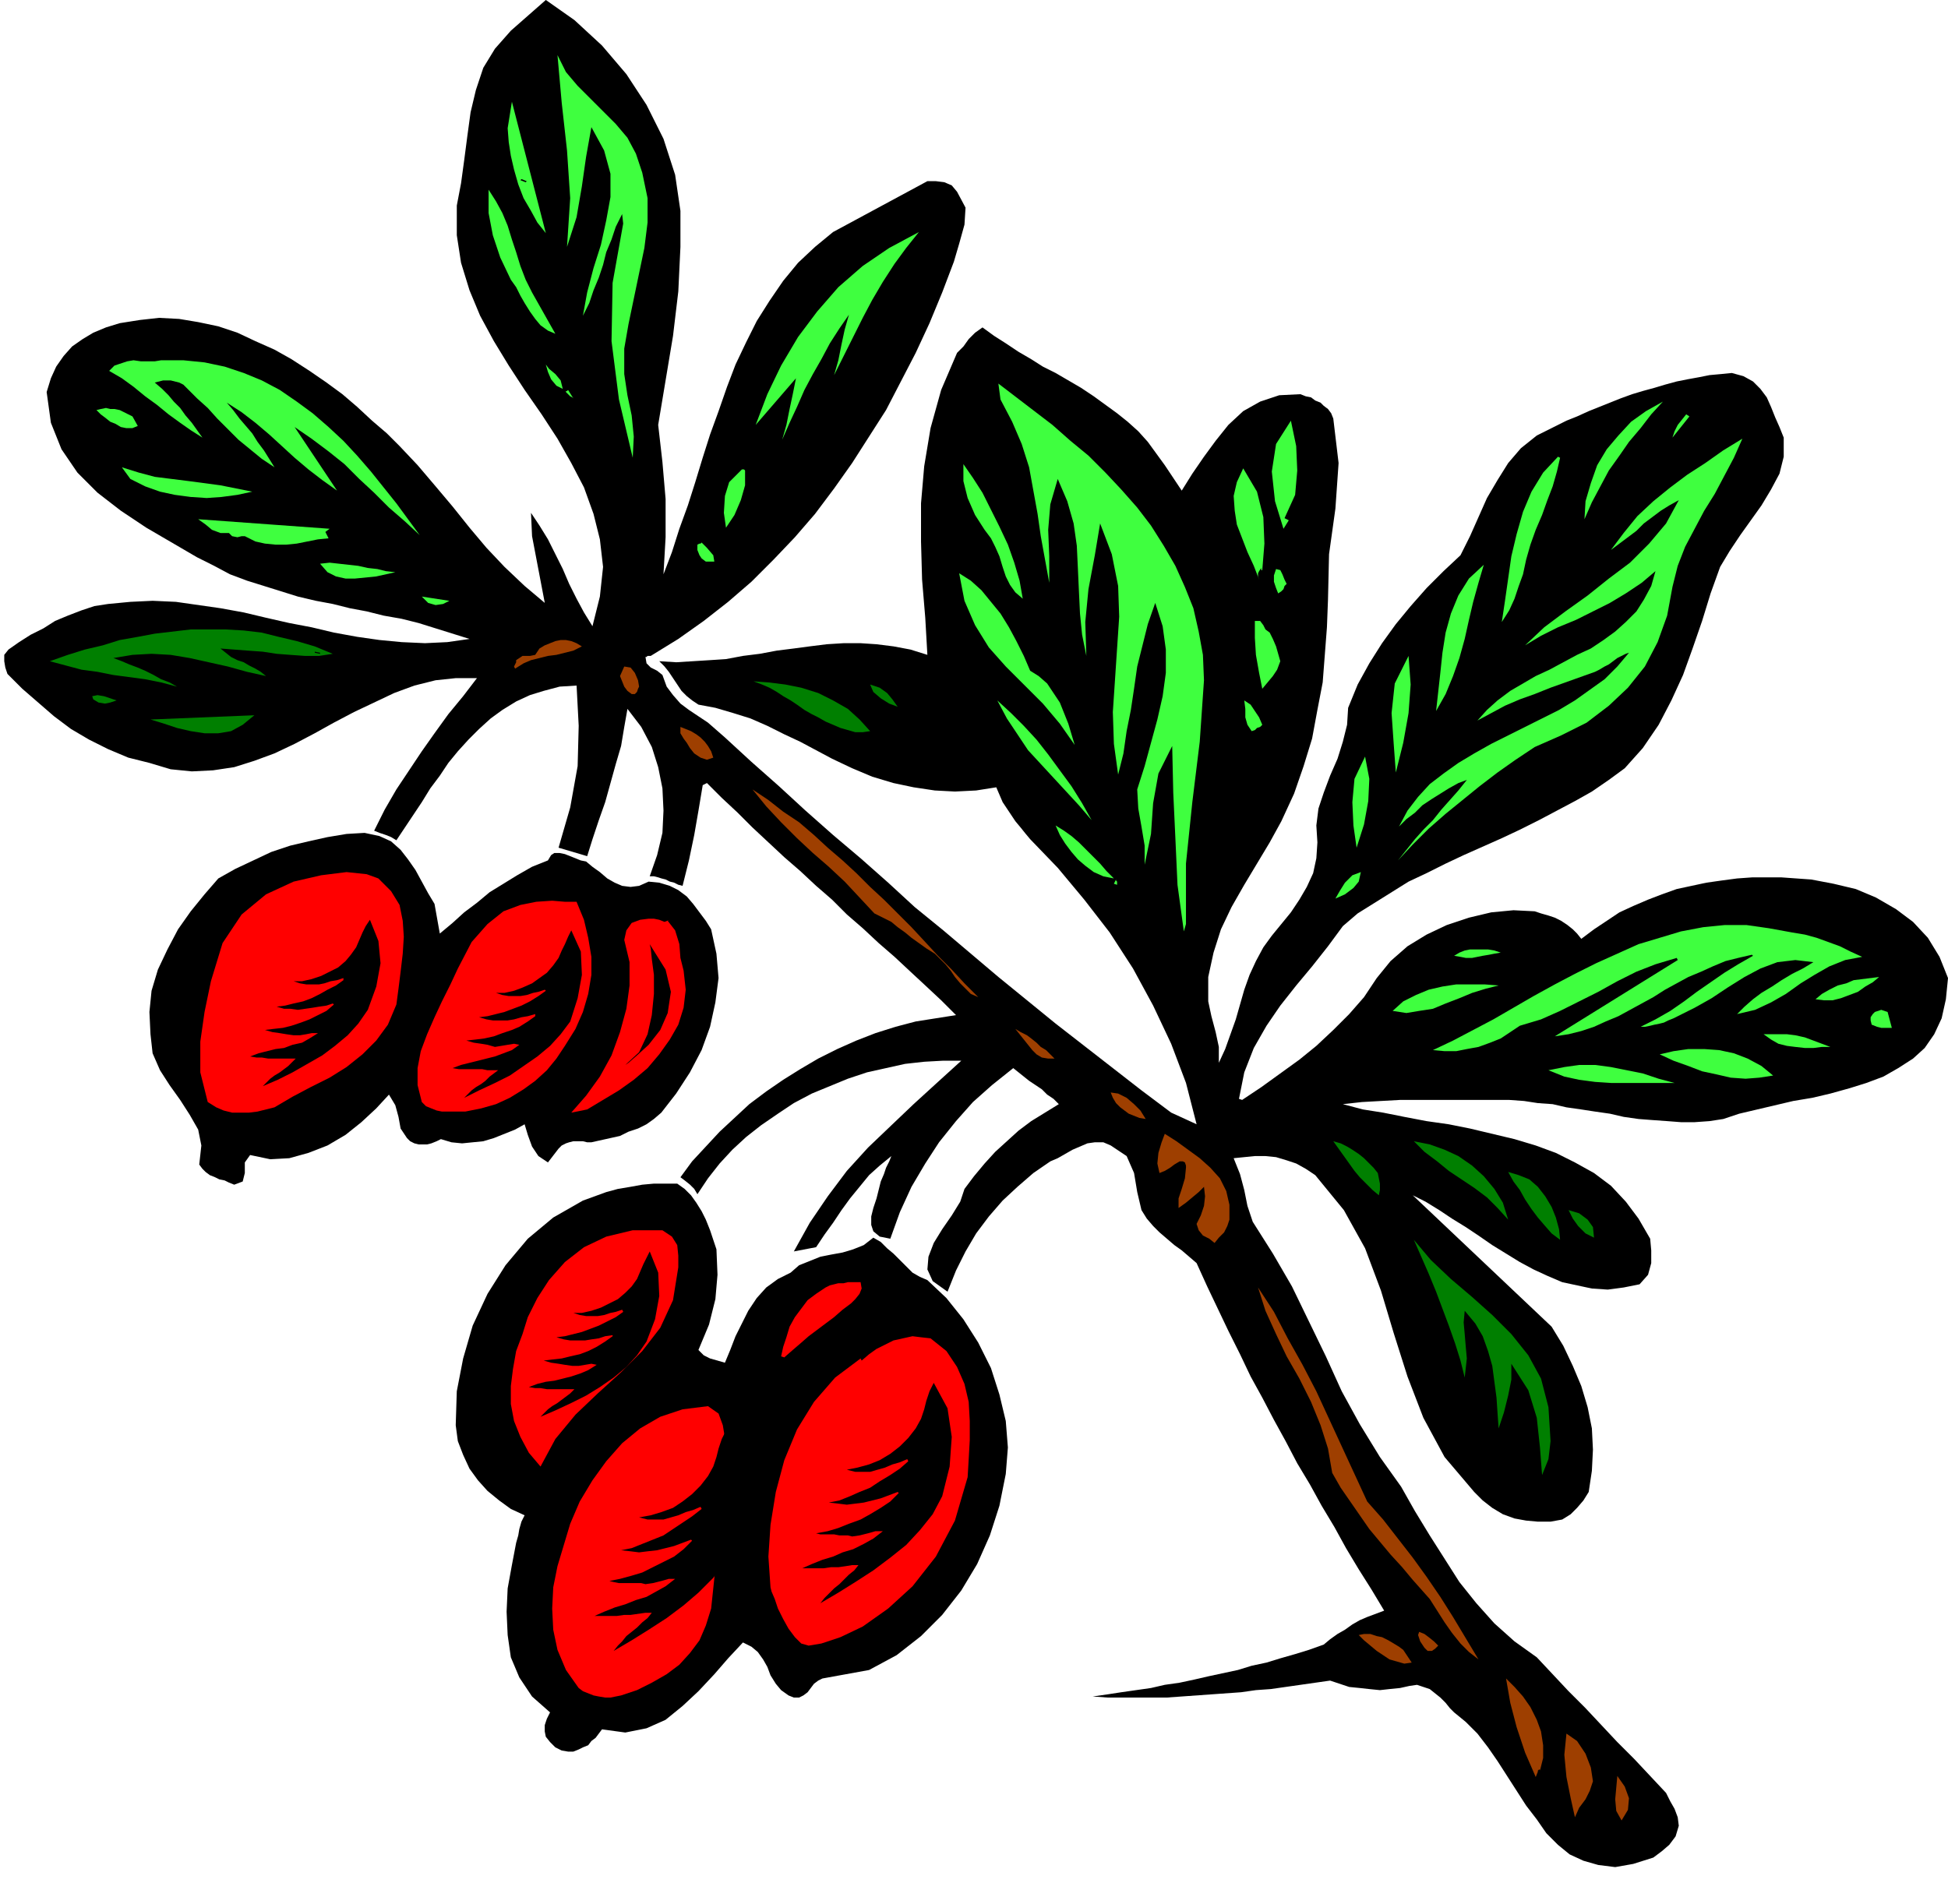 <svg xmlns="http://www.w3.org/2000/svg" width="1.838in" height="1.797in" fill-rule="evenodd" stroke-linecap="round" preserveAspectRatio="none" viewBox="0 0 1838 1797"><style>.pen1{stroke:none}.brush2{fill:#000}.brush3{fill:#9e3f00}.brush4{fill:#3fff3f}.brush5{fill:#007f00}.brush6{fill:red}</style><path d="m1560 1753-19 6-17 3-16-2-14-4-13-6-11-9-11-11-9-13-10-13-9-14-9-14-9-14-9-13-10-13-11-11-11-9-4-4-4-5-5-5-5-4-5-4-6-2-6-2-7 1-9 2-10 1-9 1-10-1-9-1-10-1-9-3-9-3-14 2-14 2-14 2-14 2-14 1-14 2-14 1-14 1-14 1-14 1-14 1h-56l-14-1 14-2 13-2 14-2 14-2 13-3 14-2 14-3 13-3 14-3 14-3 13-4 14-3 13-4 14-4 13-4 14-5 6-5 7-5 7-4 7-5 7-4 7-3 8-3 8-3-12-20-12-19-12-20-11-20-12-20-11-20-12-20-11-21-11-20-11-21-11-20-10-21-11-22-10-21-10-21-10-22-7-6-7-6-7-5-7-6-7-6-6-6-6-7-5-8-4-17-3-18-7-16-15-10-7-3h-8l-7 1-7 3-7 3-7 4-7 4-7 3-16 11-15 13-14 13-13 15-12 16-10 17-9 18-8 20-14-10-5-11 1-12 5-13 8-13 9-13 8-13 4-12 9-12 10-12 10-11 11-10 11-10 12-9 13-8 13-8-5-5-6-4-5-5-6-4-6-4-5-4-5-4-5-4-20 16-18 16-16 18-16 20-13 20-13 22-11 24-9 25-10-2-6-5-2-6v-8l2-8 3-9 2-8 2-8 3-7 2-6 3-6 2-5-11 9-10 9-9 11-9 11-8 11-8 12-8 11-8 12-21 4 15-27 17-25 18-24 20-22 22-21 21-20 23-21 22-20h-17l-18 1-18 2-18 4-18 4-18 6-17 7-17 7-17 9-15 10-16 11-14 11-13 12-12 13-11 14-10 15-3-5-4-4-5-4-4-3 11-15 13-14 13-14 14-13 14-13 16-12 16-11 16-10 17-10 18-9 18-8 18-7 19-6 19-5 19-3 19-3-14-14-15-14-14-13-15-14-15-13-15-14-15-13-14-14-15-13-15-14-15-13-15-14-15-14-14-14-15-14-14-14-4 2-4 24-4 23-5 24-6 24-4-1-4-2-4-1-4-2-4-1-3-1-4-1h-4l7-20 5-21 1-21-1-21-4-20-6-19-10-19-13-17-3 17-3 18-5 17-5 18-5 18-6 17-6 18-5 16-27-8 11-38 7-39 1-38-2-38-16 1-15 4-13 4-13 6-13 8-11 8-11 10-10 10-10 11-9 11-8 12-9 12-8 13-8 12-8 12-8 12-5-3-5-2-6-2-5-2 10-20 11-19 12-18 12-18 12-17 13-18 14-17 13-17h-20l-19 2-20 5-19 7-19 9-19 9-19 10-18 10-19 10-19 9-19 7-19 6-20 3-20 1-20-2-20-6-20-5-19-8-18-9-17-10-16-12-15-13-15-13-14-14-2-6-1-6v-6l4-5 10-7 11-7 12-6 11-7 12-5 13-5 12-4 13-2 21-2 21-1 22 1 21 3 21 3 22 4 21 5 22 5 21 4 21 5 22 4 21 3 21 2 22 1 21-1 21-3-16-5-16-5-16-5-16-4-17-3-16-4-16-3-16-4-16-3-17-4-16-5-16-5-16-5-16-6-15-8-16-8-24-14-24-14-24-16-22-17-19-19-15-22-10-25-4-29 4-13 5-11 7-10 8-9 10-7 10-6 12-5 13-4 19-3 18-2 19 1 18 3 19 4 18 6 17 8 18 8 16 9 17 11 16 11 15 11 14 12 14 13 14 12 12 12 17 18 17 20 16 19 16 20 16 19 17 18 19 18 19 16-4-21-4-21-4-21-1-22 8 12 8 13 7 14 7 14 6 14 7 14 7 13 8 13 7-28 3-28-3-26-6-24-9-25-12-23-13-23-15-23-16-23-15-23-14-23-13-24-10-24-8-26-4-26v-28l4-21 3-22 3-23 3-22 5-21 7-21 11-18 15-17 33-29 27 19 26 24 23 27 19 29 16 32 11 34 5 34v34l-2 42-5 42-7 42-7 42 4 35 3 35v36l-2 35 8-21 7-22 8-22 7-22 7-23 7-22 8-22 8-23 8-21 10-21 10-20 12-19 13-19 14-17 16-15 17-14 89-48h8l8 1 7 3 5 6 8 15-1 16-5 18-5 17-11 29-12 29-13 28-14 27-14 27-16 25-16 25-17 24-18 24-19 22-20 21-21 21-22 19-23 18-24 17-26 16h-3l-1 1h-1l1 6 4 4 6 3 5 4 4 11 6 8 7 8 8 6 9 6 9 6 8 7 8 7 25 23 26 23 25 23 26 23 26 22 26 23 25 23 27 22 26 22 26 22 27 22 27 22 27 21 27 21 27 21 28 21 24 11-10-39-14-37-17-36-19-35-22-34-24-31-25-30-26-27-5-6-4-5-5-6-4-6-4-6-4-6-3-7-3-7-19 3-20 1-19-1-20-3-19-4-20-6-19-8-19-9-15-8-15-8-15-7-16-8-16-7-16-5-17-5-16-3-6-4-5-4-5-5-4-6-4-6-4-6-4-5-5-5 16 1 16-1 16-1 15-1 16-3 16-2 16-3 16-2 15-2 16-2 16-1h16l15 1 16 2 16 3 16 5-2-35-3-36-1-36v-36l3-35 6-36 10-36 15-35 6-6 5-7 6-6 7-5 11 8 11 7 12 8 12 7 11 7 12 6 12 7 12 7 12 8 11 8 11 8 10 8 10 9 9 10 8 11 8 11 16 24 10-16 11-16 11-15 12-15 14-13 16-9 18-6 20-1 5 2 5 1 4 3 5 2 3 3 4 3 3 4 2 5 5 42-3 43-6 43-1 43-1 26-2 26-2 26-5 26-5 27-8 26-9 26-12 26-11 20-12 20-12 20-12 21-10 21-7 22-5 23v23l3 14 4 15 3 14v15l6-13 5-14 5-14 4-14 4-14 5-14 6-13 7-13 8-11 9-11 9-11 8-12 7-12 6-13 3-14 1-15-1-16 2-16 5-15 6-16 7-16 5-16 4-16 1-16 9-22 11-20 12-19 13-18 14-17 15-17 16-16 16-15 9-18 8-18 8-18 10-17 10-16 12-14 15-12 18-9 10-5 10-4 11-5 10-4 10-4 10-4 11-4 10-3 11-3 10-3 11-3 10-2 11-2 10-2 11-1 10-1 11 3 9 5 7 7 6 8 4 9 4 10 4 9 4 10v18l-4 16-8 15-9 15-10 14-10 14-10 15-9 15-9 25-8 26-9 26-9 25-11 24-12 23-15 22-17 19-15 11-16 11-16 9-17 9-17 9-18 9-17 8-18 8-18 8-17 8-18 9-17 8-16 10-16 10-16 10-14 12-14 19-15 19-15 18-15 19-13 19-12 21-9 23-5 25 3 1 18-12 18-13 18-13 16-13 16-15 15-15 14-16 12-18 13-16 16-14 18-11 19-9 21-7 21-5 21-2 20 1 6 2 7 2 6 2 6 3 6 4 5 4 4 4 4 5 12-9 12-8 12-8 13-6 14-6 13-5 14-5 14-3 14-3 14-2 15-2 14-1h28l14 1 14 1 21 4 21 5 19 8 19 11 16 12 14 15 11 18 8 20-2 20-4 18-7 15-9 13-11 10-14 9-14 8-16 6-16 5-18 5-17 4-18 3-17 4-17 4-17 4-15 5-13 2-14 1h-13l-13-1-14-1-13-1-14-2-13-3-14-2-13-2-14-2-13-3-14-1-13-2-14-1h-103l-18 1-18 1-18 2 19 5 19 3 20 4 21 4 21 3 20 4 21 5 21 5 20 6 19 7 18 9 18 10 16 12 14 15 12 16 11 19 1 11v12l-3 11-8 9-15 3-15 2-15-1-14-3-14-3-14-6-13-6-13-7-13-8-13-8-13-9-12-8-13-8-12-8-13-8-12-6 131 124 11 18 9 19 8 19 6 20 4 20 1 20-1 20-3 20-5 8-6 7-6 6-8 5-11 2h-12l-11-1-11-2-11-4-10-6-9-7-8-8-28-33-20-37-15-39-13-41-12-40-15-40-20-36-27-33-9-6-9-5-9-3-10-3-10-1h-10l-10 1-10 1 6 15 4 15 3 15 5 15 19 30 18 31 16 33 16 33 15 33 17 31 19 31 20 28 13 23 14 23 14 22 14 22 16 20 17 19 19 17 21 15 15 16 15 16 16 16 15 16 15 16 16 16 15 16 15 16 4 8 4 7 3 8 1 8-3 10-6 8-7 6-8 6z" class="pen1 brush2"/><path d="m1530 1718-5-9-1-11 1-11 1-11 7 10 4 11-1 11-6 10z" class="pen1 brush3"/><path d="m1766 967-1-4v-3l2-3 2-2 3-1 3-1 3 1 3 1 4 15h-10l-4-1-5-2z" class="pen1 brush4"/><path d="m1486 1715-4-18-4-20-2-21 2-20 10 7 8 12 5 13 2 13-3 9-4 8-6 8-4 9z" class="pen1 brush3"/><path d="m1713 943 6-5 7-4 8-4 8-2 7-3 8-1 8-1 8-1-6 5-7 4-7 5-8 3-8 3-8 2h-8l-8-1zm-49 33h22l8 1 9 2 8 3 8 3 8 3h-8l-8 1h-8l-9-1-8-1-8-2-7-4-7-5zm-25-19 7-7 8-7 8-6 10-6 9-6 10-6 10-5 10-6-17-2-17 2-16 6-15 8-16 10-15 10-16 9-16 8-4 2-5 2-4 2-4 1-5 1-4 1-5 1h-4l14-7 14-8 13-9 12-9 13-9 13-9 13-8 14-8-1-1-13 3-12 3-12 5-11 5-12 5-11 6-11 6-11 7-11 6-11 6-11 6-12 5-11 5-12 4-12 3-13 2 116-72-1-2-20 6-18 7-18 9-18 10-18 9-18 9-18 8-20 6-9 6-9 6-10 4-11 4-11 2-10 2h-11l-11-1 19-9 19-10 19-10 19-11 19-11 20-11 19-10 20-10 20-9 20-9 20-6 20-6 21-4 20-2h21l21 3 11 2 11 2 12 2 11 3 11 4 11 4 10 5 11 5-16 3-15 6-14 8-13 8-14 10-14 8-15 7-17 4z" class="pen1 brush4"/><path d="M1453 1671v-1h-1l-1 1v1l-2 5-10-23-8-24-6-23-4-23 8 8 8 9 7 10 6 12 4 11 2 13v12l-3 12z" class="pen1 brush3"/><path d="m1566 995 13-3 14-2h15l14 1 14 3 13 5 13 7 11 9-13 2-13 1-14-1-13-3-14-3-13-5-14-5-13-6z" class="pen1 brush4"/><path d="m1333 1491-10-12-11-12-10-12-10-12-9-13-9-13-9-13-8-14-4-23-7-22-9-22-11-22-12-21-10-21-10-22-7-22 15 23 13 25 14 25 13 25 12 26 12 26 12 26 12 26 15 17 14 18 14 18 13 18 13 19 12 19 12 20 12 20-9-7-8-8-8-10-7-10-7-11-7-11-8-9-8-9z" class="pen1 brush3"/><path d="m1455 1392-2-26-3-28-8-26-16-25v15l-3 15-4 16-5 15-1-14-1-15-2-15-2-15-4-14-5-14-7-12-10-12-1 11 1 11 1 12 1 11-2 18-4-16-5-16-6-17-6-16-6-16-7-17-7-16-7-16 16 19 19 18 20 17 19 17 18 18 16 20 12 22 7 27 1 16 1 16-2 17-6 15z" class="pen1 brush5"/><path d="m1461 1010 15-3 14-2h15l15 2 15 3 15 3 15 5 15 4h-60l-15-1-15-2-14-3-15-6z" class="pen1 brush4"/><path d="m1504 1168-8-4-7-7-5-7-4-8 10 3 8 6 5 7 1 10z" class="pen1 brush5"/><path d="m1344 1555-2-3-2-3-1-3-1-3 1-3 5 2 4 3 5 4 4 4-3 3-3 2h-4l-3-3zm-62-12 5-1h6l6 2 5 1 6 3 5 3 5 3 4 3 8 12-7 1-7-2-7-2-6-4-6-4-6-5-6-5-5-5z" class="pen1 brush3"/><path d="m1472 1170-8-6-7-8-6-7-6-8-6-9-5-9-6-8-5-9 10 3 10 4 8 7 7 9 6 10 4 10 3 11 1 10zm-138-93 15 3 14 5 13 6 13 9 11 10 10 12 8 13 5 16-10-11-10-10-12-9-12-8-12-8-11-9-12-9-10-10z" class="pen1 brush5"/><path d="m1578 554-5 27-9 25-12 23-16 20-18 17-21 16-24 12-25 11-18 12-17 12-17 13-16 13-16 13-16 14-15 15-14 15 8-10 8-10 8-9 9-9 8-10 8-9 8-9 8-10-8 3-9 5-8 5-8 5-9 6-7 7-8 6-7 7 8-15 10-13 11-12 13-10 14-10 15-9 16-9 16-8 16-8 16-8 16-8 15-9 14-10 14-10 12-12 11-13-3 1-4 2-4 2-4 3-4 3-4 2-5 3-4 2-14 5-14 5-14 5-15 6-14 5-14 6-13 7-13 7 9-10 10-9 12-9 12-7 12-7 13-6 13-7 13-7 13-6 12-8 11-8 10-9 10-10 7-11 7-13 4-14-13 11-15 10-15 9-16 8-16 8-17 7-16 8-15 9 18-17 20-15 21-15 20-16 20-15 18-18 16-19 12-22-9 5-8 5-8 6-8 6-7 7-8 6-8 6-8 6 12-16 13-16 15-14 16-13 16-12 17-11 17-12 18-11-8 18-9 17-9 17-10 16-9 17-9 17-7 18-5 20zm-264 400 10-9 12-6 12-5 13-3 13-2h27l13 1-12 3-13 4-12 5-13 5-12 5-13 2-12 2-13-2zm58-52 5-3 5-2 5-1h17l6 1 6 2-6 1-5 1-6 1-5 1-5 1h-6l-5-1-6-1zm206-489 2-6 3-6 4-5 4-5 3 2-16 20z" class="pen1 brush4"/><path d="m1301 1128-6-5-6-6-6-6-5-6-5-7-5-7-5-7-5-7 7 2 6 3 5 3 6 4 5 4 4 4 5 5 4 5 1 5 1 5v6l-1 5z" class="pen1 brush5"/><path d="m1495 490 1-17 5-17 6-17 9-15 11-13 12-13 14-10 16-9-11 12-10 13-11 13-9 13-10 14-8 15-8 15-7 16zm-78 97 3-20 3-21 3-21 5-21 6-21 8-19 11-18 14-15 2 1-3 13-4 14-5 13-5 14-6 14-5 14-4 14-3 14-4 11-4 12-5 11-7 11zm-62 84 2-18 2-18 2-19 3-19 5-18 7-17 10-16 14-13-5 17-5 18-4 17-4 18-5 18-6 17-7 17-9 16zm-95 177 4-7 5-8 7-7 8-3-2 9-5 6-8 6-9 4z" class="pen1 brush4"/><path d="m1146 1173-5-4-6-3-4-5-2-6 4-8 3-9 1-9-1-9-5 5-6 5-6 5-7 5v-9l3-9 3-10 1-10v-2l-1-3-2-1h-3l-5 3-4 3-5 3-5 2-2-9 1-10 3-10 3-8 11 7 11 8 11 8 10 9 9 10 6 12 3 13v14l-2 6-3 6-5 5-4 5z" class="pen1 brush3"/><path d="m1317 729-2-27-2-29 3-28 13-26 2 27-2 27-5 28-7 28zm-37 71-3-21-1-22 2-22 10-21 4 21-1 21-4 22-7 22z" class="pen1 brush4"/><path d="m776 1584-4 2-4 3-3 4-3 4-4 3-4 2h-5l-5-2-7-5-5-6-5-8-3-8-4-7-5-7-6-5-8-4-14 15-13 15-15 16-15 14-16 13-18 8-20 4-22-3-3 4-3 4-4 3-3 4-5 2-4 2-5 2h-5l-6-1-6-3-5-5-4-5-1-5v-6l2-6 3-6-17-15-12-18-8-19-3-21-1-22 1-22 4-22 4-21 2-7 1-6 2-7 3-6-13-6-11-8-11-9-9-10-8-11-6-13-5-13-2-15 1-32 6-31 9-31 14-30 17-27 21-25 24-20 28-16 11-4 11-4 11-3 12-2 11-2 11-1h22l7 5 6 6 5 7 5 8 4 8 4 10 3 9 3 9 1 24-2 23-6 24-10 24 5 5 6 3 7 2 7 2 5-12 5-13 6-12 6-12 8-12 9-10 11-8 12-6 8-7 10-4 10-4 10-2 11-2 10-3 10-4 9-7 7 4 6 6 6 5 6 6 6 6 6 6 7 4 7 3 18 17 16 20 14 22 12 24 8 25 6 25 2 25-2 25-6 30-9 28-12 27-15 25-18 23-20 20-23 18-26 14-44 8z" class="pen1 brush2"/><path d="m1048 1031 7 1 8 4 7 6 6 6 5 8-6-1-5-2-5-2-4-3-4-3-4-4-3-5-2-5z" class="pen1 brush3"/><path d="m1181 690-4-6-2-7v-8l-1-8 6 4 4 6 4 6 3 7-2 2-3 1-2 2-3 1zm-64 189-6-44-2-44-2-43-1-44-13 26-5 28-2 29-6 29v-18l-3-18-3-17-1-18 7-22 6-22 6-22 5-22 3-22v-22l-3-22-7-22-7 20-5 20-5 20-3 21-3 20-4 20-3 21-5 20-4-29-1-30 2-30 2-30 2-30-1-29-6-30-11-29-5 30-6 32-3 31 1 32-4-20-2-20-1-21-1-22-1-21-3-21-6-21-9-21-7 24-2 24 1 25v25l-4-22-4-22-3-21-4-22-4-22-7-22-9-21-11-21-2-15 17 13 17 13 17 13 17 15 17 14 16 16 15 16 15 17 13 17 12 19 11 19 9 20 8 20 5 22 4 22 1 24-4 58-7 57-6 58v57l-2 7z" class="pen1 brush4"/><path d="m763 1553-7-2-6-6-6-8-5-9-5-10-3-9-3-7-1-4-2-29 2-30 5-31 8-30 12-29 16-26 20-23 24-18 1 2 7-6 7-5 8-4 8-4 9-2 9-2 8 1 9 1 15 12 10 15 7 16 4 17 1 18v18l-1 18-1 17-12 41-18 34-22 28-23 21-24 17-21 10-18 6-12 2z" class="pen1 brush6"/><path d="m1191 650-3-15-3-17-1-16v-16h5l3 4 2 4 4 3 3 6 3 7 2 7 2 7-3 8-4 6-5 6-5 6zm15-90-2-5-2-6v-6l2-6 4 1 2 4 2 5 2 4-2 2-1 3-2 2-3 2zm5-61-8-26-3-28 4-26 14-22 5 24 1 23-2 23-10 22 4 2-5 8zm-20 39h-1v-2l-2 3-1 2v3l1 3-5-13-6-13-5-13-5-13-2-13-1-14 3-13 6-13 13 22 6 24 1 25-2 25z" class="pen1 brush4"/><path d="m958 971 5 3 6 3 4 3 5 4 4 4 5 3 4 4 4 4h-6l-6-1-5-3-4-4-4-5-4-5-4-5-4-5z" class="pen1 brush3"/><path d="m1051 834 2-4v1l1 1v3l-3-1zm-55-55 8 5 7 5 7 6 7 7 6 6 7 7 6 7 7 7-10-2-9-4-8-6-7-6-6-7-6-8-5-8-4-9zm-55-118 13 12 12 12 12 13 11 14 11 15 11 15 10 16 9 16-12-14-12-13-12-13-12-13-12-13-10-15-10-15-9-17zm-36-120 11 7 10 9 9 11 9 11 8 13 7 13 7 14 6 14 8 5 8 7 6 9 6 9 4 10 4 10 3 10 3 10-14-20-16-19-17-17-18-18-16-18-13-21-10-23-5-26z" class="pen1 brush4"/><path d="m882 900-8-5-7-5-7-5-6-5-7-5-6-5-8-4-8-4-14-15-14-15-15-14-15-13-15-14-15-15-14-15-13-16 15 10 14 11 15 10 14 12 13 12 14 12 13 12 13 13 13 12 13 13 13 13 13 14 12 13 13 13 12 13 13 13-7-3-5-5-5-5-5-6-4-6-5-6-5-5-5-5z" class="pen1 brush3"/><path d="m740 1281-3-1 2-9 3-9 3-10 5-9 6-8 6-8 8-6 9-6 4-2 4-1 4-1h5l4-1h12l1 6-2 5-4 5-4 4-8 6-8 7-8 6-8 6-8 6-8 7-7 6-8 7zm-154 319-5 1-5 1h-5l-6-1-5-1-5-2-5-2-4-3-12-17-8-19-4-19-1-20 1-20 4-20 6-20 6-20 9-21 12-20 13-18 15-17 17-14 19-11 21-7 24-3 10 7 4 11 2 12 2 11-5 37-3 38-3 37-4 38-5 16-6 14-9 12-10 11-12 9-14 8-14 7-15 5z" class="pen1 brush6"/><path d="m965 565-7-6-5-7-4-8-3-9-3-10-4-9-4-8-6-8-9-14-7-16-4-16v-16l9 13 9 14 8 16 8 16 8 17 6 17 5 17 3 17z" class="pen1 brush4"/><path d="m821 646 9 3 7 5 5 6 5 7-8-3-8-5-7-6-3-7z" class="pen1 brush5"/><path d="m510 1384-11-13-8-15-6-15-3-16v-17l2-16 3-17 6-16 5-16 9-18 11-17 15-17 18-14 21-10 25-6h28l9 6 5 8 1 10v11l-5 31-12 26-17 22-20 20-22 20-21 20-19 23-14 26z" class="pen1 brush6"/><path d="m766 674-7-4-7-5-6-4-7-4-6-4-7-4-7-3-8-3 14 1 16 2 15 3 16 5 14 7 14 8 11 10 10 11-7 1h-7l-7-2-7-2-7-3-7-3-7-4-6-3z" class="pen1 brush5"/><path d="M558 1078h-4l-4-1h-9l-4 1-3 1-4 2-3 3-10 13-9-6-6-9-4-11-3-10-9 5-10 4-10 4-10 3-10 1-10 1-10-1-10-3-4 2-5 2-4 1h-8l-4-1-4-2-3-3-6-9-2-11-3-11-6-10-12 13-14 13-15 12-17 10-18 7-18 5-18 1-19-4-5 7v10l-2 8-8 3-5-2-4-2-5-1-4-2-5-2-4-3-3-3-3-4 2-18-3-15-8-14-9-14-10-14-9-14-7-16-2-18-1-21 2-20 6-20 9-19 10-19 12-17 13-16 13-15 16-9 17-8 17-8 18-6 17-4 18-4 18-3 17-1 14 3 11 5 9 8 7 9 7 10 6 11 6 11 6 10 5 28 12-10 11-10 12-9 12-10 13-8 13-8 14-8 15-6 3-5 3-2h5l5 1 5 2 5 2 5 2 5 1 6 5 7 5 7 6 7 4 7 3 8 1 8-1 9-4 10 1 10 3 8 4 8 6 6 7 6 8 6 8 5 8 5 23 2 23-3 23-5 23-8 22-11 21-13 20-14 18-7 6-7 5-8 4-9 3-8 4-9 2-9 2-9 2z" class="pen1 brush2"/><path d="m554 1047-15 3 14-16 13-18 11-20 8-22 6-22 3-22v-22l-5-21 2-9 5-7 8-3 8-1h5l5 1 5 2 5-2-2 1 7 9 4 13 1 13 3 12 2 18-2 17-5 16-8 14-10 14-11 13-13 11-14 10-30 18z" class="pen1 brush6"/><path d="m787 354 4-14 3-15 3-14 4-14-9 13-9 14-8 15-8 14-8 15-7 16-7 15-7 16 4-14 3-15 3-14 3-15-38 44 11-29 13-27 16-27 18-24 20-23 23-20 25-17 28-15-12 15-11 15-11 17-10 17-9 17-9 18-9 18-9 18z" class="pen1 brush4"/><path d="m651 706-3-5-3-4-3-5v-6l5 2 5 2 5 3 4 3 4 4 3 4 3 5 2 6-6 2-6-2-6-4-4-5z" class="pen1 brush3"/><path d="M439 1049h-22l-5-1-5-2-5-2-4-4-4-16v-16l3-16 6-16 7-16 7-15 8-16 7-15 13-25 15-17 15-12 16-6 15-3 15-1 12 1h11l7 17 4 17 3 18v17l-3 18-5 17-7 16-10 16-8 12-9 11-11 10-11 8-13 8-13 6-14 4-15 3z" class="pen1 brush6"/><path d="m685 498-2-14 1-16 4-13 11-11 1-1h2l1 1v14l-4 14-6 14-8 12zm-19 32-4-3-2-3-2-5v-5l2-1h1l1-1 5 5 6 7 1 6h-8z" class="pen1 brush4"/><path d="m596 655-4-3-3-4-2-5-2-5 4-9 6 1 4 5 3 7 1 6-1 2-1 3-2 2h-3zm-110-24-1-2 1-2 1-2v-2l6-4h7l5-1 4-6 5-3 5-2 5-2 5-1h5l5 1 5 2 5 3-8 4-8 2-8 2-8 1-8 2-8 2-7 3-8 5z" class="pen1 brush3"/><path d="m597 432-13-55-7-55 1-55 10-56-1-9-6 12-4 12-5 12-3 12-4 12-5 12-4 12-6 12 4-22 6-23 7-22 5-23 4-22v-22l-6-22-12-22-5 28-4 28-5 29-9 28 3-46-3-45-5-45-4-45 8 16 11 13 12 12 12 12 12 12 11 13 8 15 6 18 5 24v23l-3 24-5 24-5 24-5 24-4 23v24l3 20 4 19 2 20-1 20z" class="pen1 brush4"/><path d="m259 1045-8 2-8 2-8 1h-16l-8-2-7-3-8-5-7-28v-29l4-28 6-29 11-36 18-27 23-19 26-12 26-6 24-3 19 2 11 4 12 12 8 13 3 15 1 15-1 16-2 17-2 16-2 15-8 19-11 15-13 13-15 12-16 10-18 9-17 9-17 10z" class="pen1 brush6"/><path d="M534 370v-1h1l1-1 5 8-1-1-2-1-2-2-2-2zm-3-3-6-3-5-6-3-7-2-7 3 4 6 5 5 6 2 8zm-49-103-10-21-7-21-4-21v-22l7 11 6 11 5 12 4 13 4 12 4 13 5 13 6 12 22 39-7-3-7-5-5-6-5-7-5-8-4-7-4-8-5-7zm-48 280-13-8 13 8zm-35 20-1-1 26 4-6 3-7 1-7-2-5-5zm80-443 4-25 32 124-8-10-6-11-7-12-5-13-4-14-3-13-2-13-1-13zM278 403l40 60-14-10-13-10-13-11-12-11-12-11-13-11-13-10-14-9 6 7 6 8 6 7 6 7 5 8 6 8 5 8 5 8-12-8-11-9-11-9-10-10-10-10-9-10-10-9-10-10-3-3-4-2-4-1-4-1h-7l-4 1-4 1 7 6 6 6 5 6 6 6 5 7 6 7 5 7 5 7-11-7-10-7-11-8-11-9-11-8-11-9-11-8-12-7 5-5 6-2 6-2 6-1 7 1h13l6-1h21l20 2 19 4 18 6 17 7 17 9 16 11 15 11 15 13 14 13 13 14 13 15 12 15 12 15 11 15 11 15-14-13-15-13-14-14-14-13-14-14-15-12-16-12-16-11zm24 129 9-1 9 1 9 1 9 1 9 2 9 1 8 2 9 1-9 2-9 2-10 1-10 1h-9l-9-2-8-4-7-8z" class="pen1 brush4"/><path d="m497 171-1 1-5-2 1-1 5 2z" class="pen1 brush2"/><path d="m208 612 5 4 5 4 6 3 6 2 5 3 6 3 5 3 5 4-18-4-18-5-18-4-18-4-18-3-18-1-18 1-18 3 8 3 7 3 8 3 7 3 8 4 7 4 8 3 7 4-15-4-15-3-15-2-15-2-15-3-15-2-15-4-15-4 17-6 16-5 17-4 16-5 17-3 16-3 17-2 17-2h33l17 1 17 2 16 4 17 4 17 5 17 7-13 2h-13l-14-1-13-1-13-2-14-1-13-1-13-1z" class="pen1 brush5"/><path d="M302 616v1l-5-1v-1l5 1z" class="pen1 brush2"/><path d="M231 506h-3l-4 1-5-1-3-3h-8l-8-3-6-5-7-5 124 9-4 3 3 6-10 1-10 2-10 2-10 1h-10l-10-1-9-2-10-5z" class="pen1 brush4"/><path d="m142 679 98-4-11 9-11 6-12 2h-13l-13-2-13-3-12-4-13-4z" class="pen1 brush5"/><path d="m123 452-8-11 16 5 15 4 16 2 16 2 15 2 15 2 15 3 15 3-14 3-15 2-14 1-15-1-15-2-14-3-14-5-14-7z" class="pen1 brush4"/><path d="m88 660-1-3 5-1 6 1 6 2 6 2-6 2-5 1-6-1-5-3z" class="pen1 brush5"/><path d="m91 387 4-1 5-1 4 1h4l5 1 4 2 4 2 4 2 5 9-5 2h-6l-5-1-5-3-5-2-5-4-4-3-4-4z" class="pen1 brush4"/><path d="m774 1513 4-5 4-4 5-5 5-4 4-4 5-5 5-4 4-5h-6l-6 1-7 1h-7l-7 1h-20l9-4 10-4 10-3 9-4 10-3 10-5 9-5 9-7h-7l-7 2-8 2-7 1-4-1h-8l-5-1h-13l-4-1 11-2 10-3 10-4 11-4 9-5 10-6 9-6 8-8-1-1-8 3-8 3-8 2-8 2-8 1-8 1-8-1-9-1 10-2 10-4 9-4 10-4 9-6 10-6 9-6 8-7-1-2-7 3-7 2-7 3-7 2-7 2h-14l-8-2 10-2 11-3 10-4 10-6 9-7 8-8 7-9 5-9 3-9 2-8 3-9 4-8 13 24 4 27-2 28-7 28-9 17-12 15-13 14-15 12-16 12-17 11-16 10-17 10zm-195 45 4-5 4-4 4-5 5-4 5-4 5-5 5-4 4-5h-6l-7 1-7 1h-6l-7 1h-21l9-4 10-4 10-3 10-4 10-3 9-5 9-5 9-7h-6l-7 2-8 2-7 1-4-1h-21l-5-1-4-1 10-2 11-3 10-3 10-5 10-5 10-5 9-7 8-8-1-1-8 3-8 3-8 2-8 2-9 1-8 1-8-1-9-1 10-2 10-4 10-4 10-4 9-6 9-6 9-6 9-7-1-2-7 3-7 2-7 3-7 2-7 2h-15l-8-2 11-2 10-3 11-4 9-6 9-7 8-8 7-9 5-9 3-9 2-8 3-9 4-8 13 24 4 27-2 28-7 28-9 17-11 15-14 14-14 12-16 12-17 11-16 10-17 10zm-331-533 4-4 3-3 4-3 5-3 4-3 4-3 3-3 4-4h-26l-6-1h-5l-6-1 8-3 8-2 8-2 8-1 8-3 9-2 7-4 8-5h-6l-5 1-6 1h-6l-7-1-6-1-7-1-7-2 8-1 9-1 8-2 9-3 8-3 8-4 8-4 7-6-1-1-6 2-7 1-6 1-7 1-7 1-7-1h-6l-7-2 8-1 8-2 9-2 8-3 8-4 7-4 8-4 7-5v-2l-6 2-6 1-6 2-5 1h-12l-6-1-6-2h8l9-2 9-3 8-4 8-4 7-6 5-6 5-7 3-7 3-7 3-6 4-6 8 20 2 21-4 22-8 22-9 13-10 11-12 10-12 9-14 8-14 8-14 7-14 6zm190 11 4-4 3-3 4-3 5-3 4-3 4-4 4-3 4-3h-10l-5-1h-22l-6-1 8-3 8-2 8-2 8-2 8-2 8-3 8-3 7-5-5-1-6 1-6 1-6 1-7-2-6-1-7-1-7-2 9-1 8-1 9-2 8-3 9-3 7-3 8-5 7-5v-2l-7 2-6 1-7 2-6 1h-14l-6-1-7-2 8-1 8-2 8-2 8-3 8-3 8-4 8-5 7-5-1-1-6 2-5 1-6 2-6 1h-11l-6-1-6-2h8l9-2 8-3 9-4 7-5 7-5 6-7 5-7 3-7 3-6 3-7 3-6 9 20 1 22-4 22-7 22-9 12-10 11-12 10-13 9-13 9-14 7-15 7-14 7zm72 301 4-4 3-3 4-3 5-3 4-3 4-3 4-3 4-4h-26l-6-1h-5l-6-1 8-3 8-2 8-1 8-2 8-2 9-3 7-3 8-5-5-1-6 1-6 1h-6l-7-1-6-1-7-1-7-2 8-1 9-1 8-2 9-2 8-3 8-4 8-5 7-5v-1l-7 1-6 2-7 1-6 1h-14l-6-1-7-2 8-1 8-2 8-2 8-3 8-3 8-4 8-4 7-5-1-2-6 2-5 1-6 2-6 1h-11l-6-1-6-2h8l9-2 9-3 8-4 8-4 7-6 6-6 5-7 3-7 3-7 3-6 3-6 8 20 1 22-4 22-8 21-9 13-10 11-12 10-13 9-13 8-14 7-15 7-14 6zm103-446 1 4 1 10 2 15v18l-2 20-4 18-8 17-13 12 3-2 8-7 11-10 11-14 7-16 3-20-5-21-15-24z" class="pen1 brush2"/></svg>
